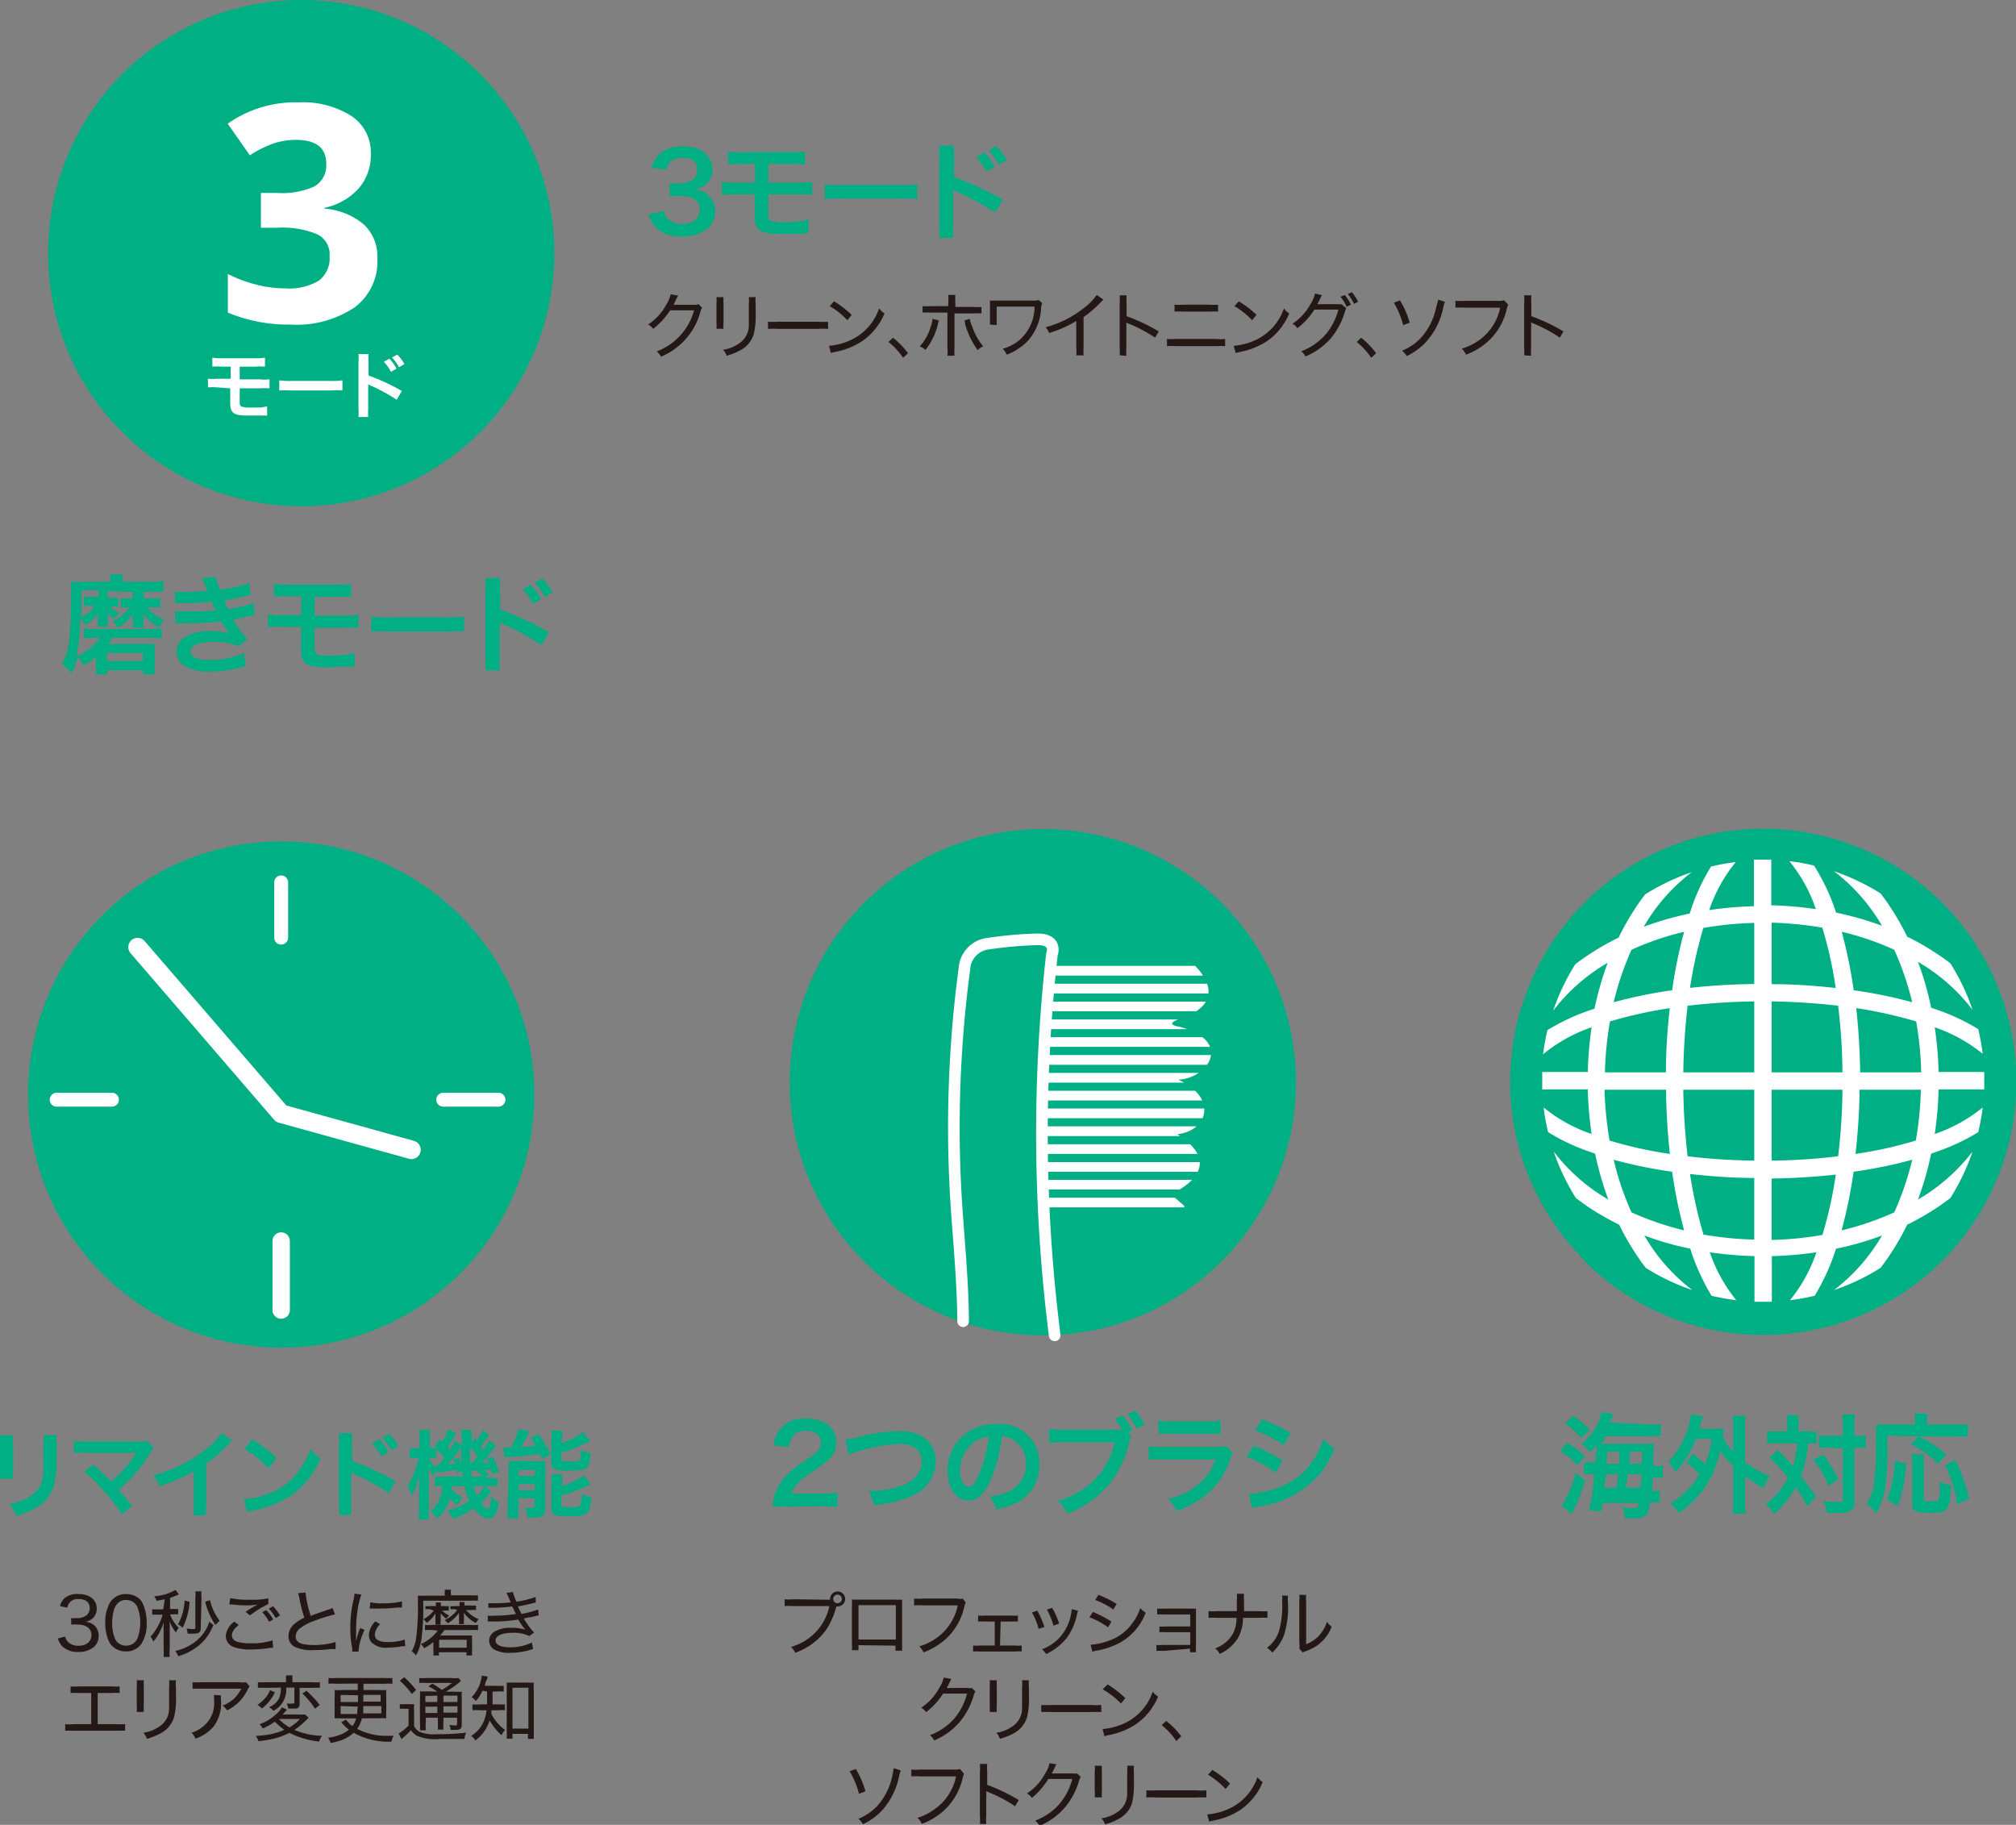<svg xmlns="http://www.w3.org/2000/svg" xmlns:xlink="http://www.w3.org/1999/xlink" viewBox="0 0 168.21 152.25"><rect x="0" y="0" width="168.21" height="152.25" fill="#808080" stroke="none"/><defs><style>.cls-1,.cls-10,.cls-6,.cls-7,.cls-8,.cls-9{fill:none;}.cls-2{fill:#fff;}.cls-3{fill:#231815;}.cls-4{fill:#00af84;}.cls-5{clip-path:url(#clip-path);}.cls-10,.cls-6,.cls-7,.cls-8,.cls-9{stroke:#fff;stroke-linecap:round;}.cls-6,.cls-7{stroke-miterlimit:10;}.cls-6{stroke-width:0.81px;}.cls-7{stroke-width:0.97px;}.cls-10,.cls-8,.cls-9{stroke-linejoin:round;}.cls-8{stroke-width:1.16px;}.cls-9{stroke-width:1.45px;}.cls-10{stroke-width:1.55px;}</style><clipPath id="clip-path"><path class="cls-1" d="M87.18,100.86h11.4c.2,0,.31-.18.18-.3l-1.08-.93s5.08-2.1.55-5c2.5-.26,3.44-3,.09-4.55,2.52-.12,4.58-3.25.1-4.41-1.07-.18-.55-.47,0-.66,4.73-1.57,1.07-4.64,1.07-4.64l-11.89,0Z"/></clipPath></defs><g id="レイヤー_2" data-name="レイヤー 2"><g id="レイアウト"><circle class="cls-2" cx="146.67" cy="89.9" r="20.09"/><path class="cls-3" d="M5.44,136.54a.85.85,0,0,0,.34.54,1.27,1.27,0,0,0,.76.23c.67,0,1.09-.35,1.09-.89s-.41-.88-1.18-.88a4.38,4.38,0,0,0-.51,0V135a3.38,3.38,0,0,0,.47,0,1.19,1.19,0,0,0,.85-.27.8.8,0,0,0,.23-.57c0-.47-.35-.75-.93-.75a.91.91,0,0,0-.77.31,1.06,1.06,0,0,0-.18.41l-.6-.13a1.43,1.43,0,0,1,.35-.64A1.65,1.65,0,0,1,6.59,133c.9,0,1.48.48,1.48,1.21a1.06,1.06,0,0,1-.42.88,1.23,1.23,0,0,1-.56.22,1.23,1.23,0,0,1,.85.37,1.18,1.18,0,0,1,.29.83,1.24,1.24,0,0,1-.35.86,1.87,1.87,0,0,1-1.33.45,1.8,1.8,0,0,1-1.4-.51,1.63,1.63,0,0,1-.32-.61Z"/><path class="cls-3" d="M9.38,137.35a1.45,1.45,0,0,1-.36-.57,3.83,3.83,0,0,1-.24-1.37,3.38,3.38,0,0,1,.36-1.64,1.51,1.51,0,0,1,1.39-.77,1.61,1.61,0,0,1,1.15.44A1.52,1.52,0,0,1,12,134a3.9,3.9,0,0,1,.24,1.39,3.12,3.12,0,0,1-.43,1.74,1.52,1.52,0,0,1-1.33.65A1.56,1.56,0,0,1,9.38,137.35Zm.41-3.55a1.34,1.34,0,0,0-.26.44,3.94,3.94,0,0,0-.17,1.17,3.2,3.2,0,0,0,.27,1.39,1,1,0,0,0,.9.5,1,1,0,0,0,.71-.28,1.08,1.08,0,0,0,.28-.47,3.62,3.62,0,0,0,.18-1.16,3.35,3.35,0,0,0-.26-1.36,1,1,0,0,0-.92-.54A.92.92,0,0,0,9.79,133.8Z"/><path class="cls-3" d="M13.75,133.43l-.69.13a1.13,1.13,0,0,0-.19-.38,4,4,0,0,0,1.77-.53l.28.37-.15.07a6.22,6.22,0,0,1-.58.23v.92h.29a1.94,1.94,0,0,0,.38,0v.45a2.38,2.38,0,0,0-.39,0h-.28a2.89,2.89,0,0,0,.72,1.12,1.9,1.9,0,0,0-.23.39,2.91,2.91,0,0,1-.52-.94c0,.32,0,.6,0,.79v1.49a4.19,4.19,0,0,0,0,.7h-.51a4.17,4.17,0,0,0,0-.69v-1.32c0-.18,0-.51,0-.88a4.56,4.56,0,0,1-.86,1.62,1.52,1.52,0,0,0-.23-.42,4.38,4.38,0,0,0,.68-1,4.17,4.17,0,0,0,.33-.83h-.4a3.28,3.28,0,0,0-.47,0v-.45a3,3,0,0,0,.48,0h.44Zm4.07,2.16a2.44,2.44,0,0,0-.13.25,4,4,0,0,1-1.13,1.47,5.1,5.1,0,0,1-1,.62,4.91,4.91,0,0,1-.69.25,1.57,1.57,0,0,0-.25-.44,4.05,4.05,0,0,0,1.32-.53,3.48,3.48,0,0,0,1.33-1.42,2.57,2.57,0,0,0,.19-.49Zm-2-1.94a5.84,5.84,0,0,1-.58,2.16,1.39,1.39,0,0,0-.39-.28,4.5,4.5,0,0,0,.55-2Zm.93,2.19c0,.35-.15.46-.63.46l-.47,0a1.7,1.7,0,0,0-.08-.44,2.91,2.91,0,0,0,.57.06c.13,0,.16,0,.16-.16v-2.39a3.28,3.28,0,0,0,0-.6h.51a3.64,3.64,0,0,0,0,.6Zm.77-2.33a4.59,4.59,0,0,0,.81,1.72,3.64,3.64,0,0,0-.36.34,5.89,5.89,0,0,1-.85-1.94Z"/><path class="cls-3" d="M22.79,137.48l-.21,0a10.44,10.44,0,0,1-1.62.14,4.29,4.29,0,0,1-1.42-.19,1,1,0,0,1-.7-.93,1.61,1.61,0,0,1,.71-1.2l.37.27c-.39.32-.57.6-.57.87s.17.45.49.55a4.13,4.13,0,0,0,1.09.11,5.47,5.47,0,0,0,1.81-.24Zm-3.58-4.15a6.83,6.83,0,0,0,1.61.14,6.6,6.6,0,0,0,1.57-.12l0,.48a8.93,8.93,0,0,0-1.53.94l-.37-.29c.39-.26.5-.33.74-.47l.16-.08.11-.06a5.72,5.72,0,0,1-.9.07,10.26,10.26,0,0,1-1.26-.08l-.2,0Zm3,1a3.68,3.68,0,0,1,.58.78l-.34.2a3.31,3.31,0,0,0-.57-.8Zm.57-.32a3.7,3.7,0,0,1,.58.77L23,135a3.9,3.9,0,0,0-.57-.78Z"/><path class="cls-3" d="M25.49,132.87a9.24,9.24,0,0,0,.44,1.95c.36-.15.36-.15,1.42-.51a1.66,1.66,0,0,0,.39-.16l.21.54a14.63,14.63,0,0,0-1.86.59,3.91,3.91,0,0,0-1.11.62.87.87,0,0,0-.31.64c0,.31.19.51.57.62a5,5,0,0,0,1,.09A6.33,6.33,0,0,0,28,137l0,.59a2.81,2.81,0,0,0-.45,0,10.57,10.57,0,0,1-1.37.08,3.26,3.26,0,0,1-1.61-.28,1,1,0,0,1-.5-.93,1.36,1.36,0,0,1,.53-1,3.49,3.49,0,0,1,.79-.49,13,13,0,0,1-.42-1.67,2.51,2.51,0,0,0-.1-.38Z"/><path class="cls-3" d="M29.72,136.92a5.22,5.22,0,0,1,.34-1.09l.36.16a4.9,4.9,0,0,0-.5,1.69.57.57,0,0,0,0,.12l-.53,0c0-.09,0-.13,0-.25a8.58,8.58,0,0,1-.16-1.71,9.86,9.86,0,0,1,.27-2.37,3.23,3.23,0,0,0,.08-.51l.57.08a6.58,6.58,0,0,0-.3,1.19,11.12,11.12,0,0,0-.14,1.84c0,.12,0,.4,0,.56s0,.16,0,.26Zm2-1.41a1.37,1.37,0,0,0-.45.88c0,.41.38.61,1.1.61a4.21,4.21,0,0,0,1.4-.21l.05.55-.21,0a6.84,6.84,0,0,1-1.24.12,1.65,1.65,0,0,1-1.41-.48,1,1,0,0,1-.18-.57,1.74,1.74,0,0,1,.54-1.14Zm-.82-1.83a4.4,4.4,0,0,0,1,.09,6.7,6.7,0,0,0,1.64-.16l0,.51-.41,0a10.1,10.1,0,0,1-1.28.08,7.14,7.14,0,0,1-.8,0l-.11,0h-.1Z"/><path class="cls-3" d="M37.1,133a1.31,1.31,0,0,0,0-.37h.53a1.33,1.33,0,0,0,0,.39v.08H39.2a6.39,6.39,0,0,0,.68,0v.45a5,5,0,0,0-.62,0H35.31a20.37,20.37,0,0,1-.15,3.24,3.86,3.86,0,0,1-.45,1.33,1.7,1.7,0,0,0-.36-.35,3,3,0,0,0,.38-1.18,19.18,19.18,0,0,0,.14-2.71c0-.38,0-.57,0-.75a6.12,6.12,0,0,0,.65,0h1.6Zm-1,3a4,4,0,0,0-.64,0v-.43a3.3,3.3,0,0,0,.64,0h3.12a4,4,0,0,0,.67,0v.43a4.37,4.37,0,0,0-.67,0H37.08a3.07,3.07,0,0,1-.36.45h2.13a4.19,4.19,0,0,0,.54,0,2.82,2.82,0,0,0,0,.44v.75a3.53,3.53,0,0,0,0,.48h-.47v-.27h-2.3v.27h-.46a3.74,3.74,0,0,0,0-.52V137a5.33,5.33,0,0,1-.77.52,1.56,1.56,0,0,0-.27-.35,3.81,3.81,0,0,0,1-.67,2.54,2.54,0,0,0,.4-.46Zm-.23-1.74a2.18,2.18,0,0,0-.38,0V134a2,2,0,0,0,.39,0h.48v0a2.36,2.36,0,0,0,0-.3h.43a1.32,1.32,0,0,0,0,.3v0h.32a1.31,1.31,0,0,0,.33,0v.38a1.16,1.16,0,0,0-.31,0h-.24a2.05,2.05,0,0,0,.6.41,1,1,0,0,0-.25.26,2.2,2.2,0,0,1-.47-.45,1.58,1.58,0,0,1,0,.19,1.15,1.15,0,0,1,0,.19v.22a1.31,1.31,0,0,0,0,.35h-.44a1.79,1.79,0,0,0,0-.34v-.23c0-.07,0-.25,0-.37a2.47,2.47,0,0,1-.73.79,1,1,0,0,0-.27-.3,2.69,2.69,0,0,0,.86-.72Zm.77,3.21h2.3v-.66h-2.3Zm1.3-3.21a2,2,0,0,0-.36,0V134a1.83,1.83,0,0,0,.37,0h.39v-.06a2.46,2.46,0,0,0,0-.28h.42a1.28,1.28,0,0,0,0,.29v0h.55a2.07,2.07,0,0,0,.41,0v.38a2.25,2.25,0,0,0-.41,0h-.43a2.82,2.82,0,0,0,1.06.76,1.86,1.86,0,0,0-.23.32,2.61,2.61,0,0,1-1-.85c0,.16,0,.25,0,.31v.28a1.9,1.9,0,0,0,0,.35H38.3a2.16,2.16,0,0,0,0-.35v-.27a2.36,2.36,0,0,1,0-.32,3.21,3.21,0,0,1-.94.88,1,1,0,0,0-.26-.27,2.91,2.91,0,0,0,1.05-.84Z"/><path class="cls-3" d="M40.75,133.76h.49a12,12,0,0,0,1.37-.07c-.13-.32-.3-.71-.35-.79l.54-.08a4.32,4.32,0,0,0,.29.81,8.25,8.25,0,0,0,1.61-.39l0,.46c-.45.12-1.19.28-1.49.33.1.22.22.46.31.62a7.67,7.67,0,0,0,1.38-.37l.05.49-.78.18c-.09,0-.2,0-.46.1a7.06,7.06,0,0,0,.85,1.16l-.4.29a2.93,2.93,0,0,0-1.43-.27c-.85,0-1.38.25-1.38.63s.44.58,1.23.58a4.17,4.17,0,0,0,1.8-.4l.1.54-.37.11a5.61,5.61,0,0,1-1.54.21,2.53,2.53,0,0,1-1.3-.26.88.88,0,0,1-.46-.77.91.91,0,0,1,.5-.77,2.64,2.64,0,0,1,1.36-.29,3.78,3.78,0,0,1,1.16.16,5.61,5.61,0,0,1-.59-.85,12.82,12.82,0,0,1-2.1.17,2.77,2.77,0,0,0-.44,0v-.49a3.19,3.19,0,0,0,.52,0,12.29,12.29,0,0,0,1.83-.14c-.13-.25-.13-.25-.31-.63a14.22,14.22,0,0,1-1.61.11h-.39Z"/><path class="cls-3" d="M8.15,143.85H9.71a4.57,4.57,0,0,0,.73,0v.55a6.49,6.49,0,0,0-.71,0H6.15a6.49,6.49,0,0,0-.71,0v-.55a4.35,4.35,0,0,0,.72,0H7.61v-2.6h-1a6.7,6.7,0,0,0-.72,0v-.55a4.51,4.51,0,0,0,.72,0H9.26a4.35,4.35,0,0,0,.72,0v.55a6.57,6.57,0,0,0-.72,0H8.15Z"/><path class="cls-3" d="M12,140.19a4.29,4.29,0,0,0,0,.56v1.47a4.82,4.82,0,0,0,0,.61h-.59a4.93,4.93,0,0,0,0-.61v-1.46a4,4,0,0,0,0-.57Zm2.68,0a2.77,2.77,0,0,0,0,.58v.68a6.58,6.58,0,0,1-.16,1.83,2.26,2.26,0,0,1-1.15,1.35,4.79,4.79,0,0,1-1.11.44,1.33,1.33,0,0,0-.3-.5,3.08,3.08,0,0,0,1.28-.49,1.78,1.78,0,0,0,.87-1.59c0-.26,0-.39,0-1.07v-.64a3.37,3.37,0,0,0,0-.59Z"/><path class="cls-3" d="M18.44,141.45a2.25,2.25,0,0,0,0,.44,3.21,3.21,0,0,1-.59,2.12,3.42,3.42,0,0,1-1.54,1.05,1.41,1.41,0,0,0-.33-.49A2.87,2.87,0,0,0,17,144a2.49,2.49,0,0,0,.85-2.26,1.62,1.62,0,0,0,0-.33Zm2.39-.75a1.21,1.21,0,0,0-.16.25,3.63,3.63,0,0,1-1.73,1.75,1.53,1.53,0,0,0-.37-.4,2.81,2.81,0,0,0,.93-.56,3.28,3.28,0,0,0,.64-.85H16.81c-.36,0-.52,0-.74,0v-.54a4.77,4.77,0,0,0,.75,0H20a1.42,1.42,0,0,0,.53,0Z"/><path class="cls-3" d="M25.75,143.31l-.18.18a6.9,6.9,0,0,1-1,.84,6.13,6.13,0,0,0,2.3.49,2.22,2.22,0,0,0-.25.48,7.2,7.2,0,0,1-2.47-.72,6.88,6.88,0,0,1-1.26.47,11.13,11.13,0,0,1-1.32.22,1.26,1.26,0,0,0-.24-.44,8.78,8.78,0,0,0,1.25-.14,6,6,0,0,0,1.15-.37,4.86,4.86,0,0,1-.8-.68,4.7,4.7,0,0,1-1,.57,2.42,2.42,0,0,0-.27-.36,3.79,3.79,0,0,0,1.33-.79,2.14,2.14,0,0,0,.53-.61l.43.19-.1.1a3.25,3.25,0,0,1-.26.3h1.31a3.45,3.45,0,0,0,.55,0Zm-2.81-2.11a3.84,3.84,0,0,1-.51.79,3.45,3.45,0,0,1-.58.55,1.48,1.48,0,0,0-.37-.3,2.81,2.81,0,0,0,.56-.47,2.12,2.12,0,0,0,.49-.76Zm-.77-.38a5.32,5.32,0,0,0-.65,0v-.47a3.62,3.62,0,0,0,.67,0h1.67v-.16a2.37,2.37,0,0,0,0-.41h.54a2.27,2.27,0,0,0,0,.41v.16H26a4,4,0,0,0,.69,0v.47a6.59,6.59,0,0,0-.67,0H25v1.32c0,.31-.11.41-.46.41l-.49,0a1.21,1.21,0,0,0-.13-.42,3.08,3.08,0,0,0,.48,0c.13,0,.16,0,.16-.13v-1.2h-.68a2,2,0,0,1-1.06,1.94,1.2,1.2,0,0,0-.38-.3,1.67,1.67,0,0,0,.83-.71,2.26,2.26,0,0,0,.17-.93Zm1.1,2.6a4,4,0,0,0,.88.7,3.71,3.71,0,0,0,.87-.7Zm2.3-2.36a9.65,9.65,0,0,1,1.11,1.19l-.4.31a6.27,6.27,0,0,0-1.05-1.26Z"/><path class="cls-3" d="M28.08,140.48a4.73,4.73,0,0,0-.67,0V140a5.73,5.73,0,0,0,.67,0h4a6.32,6.32,0,0,0,.66,0v.48a4.78,4.78,0,0,0-.66,0H30.33V141h1.2a6.08,6.08,0,0,0,.7,0,6.33,6.33,0,0,0,0,.65v1.07a6.13,6.13,0,0,0,0,.64,5.77,5.77,0,0,0-.68,0H30.19a2.23,2.23,0,0,1-.39.88,5.2,5.2,0,0,0,2.59.58h.45a1.9,1.9,0,0,0-.18.49,5.92,5.92,0,0,1-3.15-.74,3.27,3.27,0,0,1-.85.55,4.92,4.92,0,0,1-1.08.3,1.35,1.35,0,0,0-.21-.44,3.81,3.81,0,0,0,1-.24,2.18,2.18,0,0,0,.74-.43,4.36,4.36,0,0,1-.51-.47,1.85,1.85,0,0,0-.14-.14l.41-.23a2.29,2.29,0,0,0,.54.54,1.64,1.64,0,0,0,.3-.64h-1.1a6.09,6.09,0,0,0-.69,0c0-.21,0-.41,0-.64v-1.07a6.12,6.12,0,0,0,0-.66,4.06,4.06,0,0,0,.7,0h1.23v-.54Zm.34.93V142h1.45v-.56Zm0,.93V143h1.39c0-.25,0-.35.05-.61Zm1.89,0c0,.28,0,.41,0,.61h1.51v-.61Zm0-.93c0,.27,0,.35,0,.56h1.45v-.56Z"/><path class="cls-3" d="M33.36,142.18a2.63,2.63,0,0,0,.43,0h.31a3,3,0,0,0,.45,0,5.74,5.74,0,0,0,0,.64V144a1,1,0,0,0,.49.5,3,3,0,0,0,1.36.19,20.49,20.49,0,0,0,2.49-.13,2.23,2.23,0,0,0-.15.52c-.63,0-1.41,0-2,0a3.81,3.81,0,0,1-1.94-.26,1.38,1.38,0,0,1-.51-.47,5.25,5.25,0,0,1-.41.41l-.22.2-.16.14-.24-.47a3.56,3.56,0,0,0,.83-.67v-1.39h-.34a2.13,2.13,0,0,0-.39,0Zm.36-2.25a7.48,7.48,0,0,1,1,1.07l-.36.33a6.21,6.21,0,0,0-1-1.1Zm2.77,1.21a5.62,5.62,0,0,0-.74-.45l.33-.22a8.77,8.77,0,0,1,.79.52,5.45,5.45,0,0,0,.84-.58H35.59a4.93,4.93,0,0,0-.61,0V140a3.79,3.79,0,0,0,.66,0h2a2.79,2.79,0,0,0,.62,0l.2.26a.79.79,0,0,0-.15.12,7.4,7.4,0,0,1-1.12.76h.7a3.42,3.42,0,0,0,.64,0,6.79,6.79,0,0,0,0,.73v1.94c0,.44-.1.52-.63.52H37.6a1.3,1.3,0,0,0-.1-.42,2.92,2.92,0,0,0,.5.05c.11,0,.14,0,.14-.17v-.48H37v.33a5.28,5.28,0,0,0,0,.66h-.47a4.88,4.88,0,0,0,0-.66v-.33h-1v.41a3.26,3.26,0,0,0,0,.64h-.49a5,5,0,0,0,0-.64V141.8a6,6,0,0,0,0-.69,3.91,3.91,0,0,0,.65,0Zm-1,.36V142h1v-.53Zm0,1.42h1v-.53h-1ZM37,142h1.17v-.53H37Zm1.17.36H37v.53h1.17Z"/><path class="cls-3" d="M40.26,141.06a3.67,3.67,0,0,1-.55.86,1.59,1.59,0,0,0-.36-.32,3,3,0,0,0,.79-1.46,1.88,1.88,0,0,0,.06-.34l.48.08c0,.09,0,.15-.1.33s-.08.27-.14.44h1a4.17,4.17,0,0,0,.59,0v.48a3.73,3.73,0,0,0-.59,0h-.34c0,.66,0,.77,0,1.07h.47a4.07,4.07,0,0,0,.56,0v.49a3,3,0,0,0-.57,0H41c0,.1,0,.2,0,.3a3.7,3.7,0,0,0,1.14,1.34,1.59,1.59,0,0,0-.29.44,4.87,4.87,0,0,1-1-1.23,3.24,3.24,0,0,1-1.19,1.67,1.06,1.06,0,0,0-.35-.38,2.6,2.6,0,0,0,1.06-1.23,3.53,3.53,0,0,0,.23-.91h-.54a3.6,3.6,0,0,0-.64,0v-.49a3.85,3.85,0,0,0,.66,0h.56c0-.38,0-.38,0-1.07Zm2.5,4h-.48a6.23,6.23,0,0,0,0-.68V141c0-.23,0-.41,0-.62a3.7,3.7,0,0,0,.53,0H44a4.06,4.06,0,0,0,.54,0,3.65,3.65,0,0,0,0,.62v3.35c0,.28,0,.55,0,.73h-.49v-.42H42.76Zm0-.84h1.33v-3.41H42.76Z"/><path class="cls-3" d="M69.1,133.47h.16a.2.2,0,0,1,0-.07.63.63,0,0,1,.63-.62.63.63,0,0,1,.63.62.63.63,0,0,1-.63.63.23.23,0,0,1-.11,0,6.25,6.25,0,0,1-.83,1.92,5.23,5.23,0,0,1-1.48,1.4,5.84,5.84,0,0,1-1.12.55,1.3,1.3,0,0,0-.35-.49,4.72,4.72,0,0,0,1.34-.63A4.43,4.43,0,0,0,69.2,134h-3a4.89,4.89,0,0,0-.73,0v-.57a3.79,3.79,0,0,0,.74,0Zm.42-.07a.36.36,0,0,0,.36.36.35.35,0,0,0,.36-.36.36.36,0,0,0-.36-.36A.36.36,0,0,0,69.52,133.4Z"/><path class="cls-3" d="M71.63,137.26v.42h-.55a4.37,4.37,0,0,0,0-.59V134a3.57,3.57,0,0,0,0-.54l.6,0h3a4.37,4.37,0,0,0,.59,0c0,.16,0,.28,0,.55v3.12c0,.27,0,.45,0,.59h-.55v-.42Zm3.12-3.34H71.63v2.87h3.12Z"/><path class="cls-3" d="M80.58,133.7a1.83,1.83,0,0,0-.13.39,5.14,5.14,0,0,1-1.5,2.62,5.75,5.75,0,0,1-1.89,1.15,1.49,1.49,0,0,0-.36-.5,4.72,4.72,0,0,0,1.34-.63,4.37,4.37,0,0,0,1.87-2.79H77a4.65,4.65,0,0,0-.73,0v-.57a3.79,3.79,0,0,0,.74,0h2.85a1,1,0,0,0,.46,0Z"/><path class="cls-3" d="M83.44,137.29h1.23a4.1,4.1,0,0,0,.58,0v.5a3,3,0,0,0-.58,0h-2.9a4.55,4.55,0,0,0-.58,0v-.5a3,3,0,0,0,.57,0H83v-2h-.82a4.34,4.34,0,0,0-.57,0v-.5a3,3,0,0,0,.57,0h2.18a3,3,0,0,0,.57,0v.5a3.85,3.85,0,0,0-.57,0h-.87Z"/><path class="cls-3" d="M86.55,134.38a7.21,7.21,0,0,1,.59,1.36l-.48.16a5.25,5.25,0,0,0-.56-1.37Zm3.4,0a2.13,2.13,0,0,0-.08.27,5,5,0,0,1-.86,2A4.71,4.71,0,0,1,87.28,138a1.58,1.58,0,0,0-.34-.4,3.71,3.71,0,0,0,2.27-2.34,3.58,3.58,0,0,0,.21-1Zm-2.16-.23a6.14,6.14,0,0,1,.58,1.31l-.47.17a6,6,0,0,0-.55-1.34Z"/><path class="cls-3" d="M91.19,134.49a9.36,9.36,0,0,1,1.54.8l-.27.48a6.83,6.83,0,0,0-1.56-.84ZM91,137.22a5.3,5.3,0,0,0,1.65-.38,3.88,3.88,0,0,0,1.77-1.33,4.24,4.24,0,0,0,.72-1.34,2,2,0,0,0,.45.38,4.76,4.76,0,0,1-2.33,2.6,7.08,7.08,0,0,1-1.55.53l-.33.06-.24.06Zm.65-4.16a8.63,8.63,0,0,1,1.52.76l-.28.46a6.65,6.65,0,0,0-1.51-.79Z"/><path class="cls-3" d="M97.06,137.74a3.67,3.67,0,0,0-.57,0v-.5a2.91,2.91,0,0,0,.57,0h2.25v-1.06h-2a3.94,3.94,0,0,0-.57,0v-.48a3.1,3.1,0,0,0,.57,0h2v-1H97.12a3.76,3.76,0,0,0-.57,0v-.49a4.45,4.45,0,0,0,.57,0H99.3a3.26,3.26,0,0,0,.49,0c0,.2,0,.28,0,.51v2.59a3.14,3.14,0,0,0,0,.54h-.5v-.3Z"/><path class="cls-3" d="M105,134.42a3.89,3.89,0,0,0,.75,0v.56a5.41,5.41,0,0,0-.75,0h-1.29a3.38,3.38,0,0,1-.44,1.72,3.47,3.47,0,0,1-1.5,1.29,1.25,1.25,0,0,0-.38-.46,2.83,2.83,0,0,0,1.48-1.22,2.89,2.89,0,0,0,.3-1.33h-1.58a5.48,5.48,0,0,0-.75,0v-.56a5.21,5.21,0,0,0,.75,0h1.61v-.92a2.59,2.59,0,0,0,0-.53h.6a2.15,2.15,0,0,0,0,.52v.42c0,.43,0,.43,0,.51Z"/><path class="cls-3" d="M107.46,133.14a5.15,5.15,0,0,0,0,.53,7.61,7.61,0,0,1-.31,2.7,3.78,3.78,0,0,1-1,1.51,1.53,1.53,0,0,0-.44-.4,2.8,2.8,0,0,0,1-1.37,7.93,7.93,0,0,0,.27-2.53,2.65,2.65,0,0,0,0-.47Zm1.52-.07a3.9,3.9,0,0,0,0,.62l0,3.49a2.73,2.73,0,0,0,1.06-.7,3,3,0,0,0,.68-1.17,1.89,1.89,0,0,0,.39.41,3.44,3.44,0,0,1-1.23,1.58,4.49,4.49,0,0,1-.85.43l-.19.07-.15.06-.28-.31a1.28,1.28,0,0,0,0-.47l0-3.4v-.13a2.14,2.14,0,0,0,0-.49Z"/><path class="cls-3" d="M79.39,140.08a.62.62,0,0,0-.13.23c-.15.31-.2.4-.27.52l.15,0h.07l1.53,0a.85.85,0,0,0,.35,0l.29.29a1,1,0,0,0-.13.31,6.22,6.22,0,0,1-1.2,2.27,5.85,5.85,0,0,1-2.1,1.51,1.39,1.39,0,0,0-.36-.44,5,5,0,0,0,2.1-1.47,5.23,5.23,0,0,0,1-2l-2,0a6,6,0,0,1-1.42,1.55,1.14,1.14,0,0,0-.41-.37,4.56,4.56,0,0,0,1.52-1.67,2.54,2.54,0,0,0,.36-.85Z"/><path class="cls-3" d="M83.17,140.19a4.29,4.29,0,0,0,0,.56v1.47a4.82,4.82,0,0,0,0,.61h-.59a4.93,4.93,0,0,0,0-.61v-1.46a4,4,0,0,0,0-.57Zm2.68,0a2.77,2.77,0,0,0,0,.58v.68a6.58,6.58,0,0,1-.16,1.83,2.3,2.3,0,0,1-1.15,1.36,5.36,5.36,0,0,1-1.11.43,1.41,1.41,0,0,0-.3-.5,3.08,3.08,0,0,0,1.28-.49,1.81,1.81,0,0,0,.87-1.59c0-.26,0-.39,0-1.07v-.64a3.37,3.37,0,0,0,0-.59Z"/><path class="cls-3" d="M86.88,142.25a8,8,0,0,0,.83,0h3.37a5.15,5.15,0,0,0,.81,0v.59a8,8,0,0,0-.81,0H87.72a7.5,7.5,0,0,0-.84,0Z"/><path class="cls-3" d="M92,144.26a5.59,5.59,0,0,0,1.75-.45,4.48,4.48,0,0,0,2.43-2.67,1.58,1.58,0,0,0,.45.41,5.26,5.26,0,0,1-1.86,2.31,6.17,6.17,0,0,1-2.24.9,2,2,0,0,0-.38.1Zm.42-3.72a8.07,8.07,0,0,1,1.47,1.14l-.36.45A6.62,6.62,0,0,0,92,140.94Z"/><path class="cls-3" d="M97.31,143.58a6.67,6.67,0,0,1,1.25,1.29l-.41.39a5.82,5.82,0,0,0-1.22-1.33Z"/><path class="cls-3" d="M71.41,147.59a7.72,7.72,0,0,1,.8,1.86l-.54.21a6.94,6.94,0,0,0-.78-1.88Zm3.75.12a3,3,0,0,0-.16.58A6.14,6.14,0,0,1,73.64,151a5.2,5.2,0,0,1-1.64,1.2,1.42,1.42,0,0,0-.38-.45,4.52,4.52,0,0,0,1.6-1.1,5.45,5.45,0,0,0,1.26-2.62,3.78,3.78,0,0,0,.08-.51Z"/><path class="cls-3" d="M80.44,148a1.8,1.8,0,0,0-.13.4,5.29,5.29,0,0,1-1.5,2.61,5.66,5.66,0,0,1-1.9,1.16,1.28,1.28,0,0,0-.36-.5A4.77,4.77,0,0,0,77.9,151a4.41,4.41,0,0,0,1.87-2.79h-3a4.73,4.73,0,0,0-.73,0v-.57a4.94,4.94,0,0,0,.75,0h2.85a1.28,1.28,0,0,0,.46-.05Z"/><path class="cls-3" d="M81.76,152.18a4.23,4.23,0,0,0,0-.7v-3.65a3.24,3.24,0,0,0,0-.66h.61a4,4,0,0,0,0,.68v1.06A15.8,15.8,0,0,1,85,150.18l-.3.52a12.4,12.4,0,0,0-2.21-1.17,2,2,0,0,1-.2-.11,3.19,3.19,0,0,1,0,.49v1.57a4.52,4.52,0,0,0,0,.7Z"/><path class="cls-3" d="M88.15,147.2a1.16,1.16,0,0,0-.13.24c-.14.3-.19.4-.26.52l.15,0H88l1.53,0a.88.88,0,0,0,.35,0l.29.29a1,1,0,0,0-.13.31,6.23,6.23,0,0,1-1.21,2.27,5.85,5.85,0,0,1-2.1,1.51,1.17,1.17,0,0,0-.36-.44,5,5,0,0,0,2.1-1.48,5.27,5.27,0,0,0,1-2l-2,0A6.16,6.16,0,0,1,86.1,150a1.23,1.23,0,0,0-.41-.37,4.56,4.56,0,0,0,1.52-1.67,2.63,2.63,0,0,0,.36-.85Z"/><path class="cls-3" d="M91.94,147.32a4,4,0,0,0,0,.56v1.47a4.4,4.4,0,0,0,0,.61h-.6a3.52,3.52,0,0,0,0-.61v-1.46a2.88,2.88,0,0,0,0-.57Zm2.67,0a4,4,0,0,0,0,.59v.68a7.2,7.2,0,0,1-.15,1.83,2.29,2.29,0,0,1-1.15,1.35,5,5,0,0,1-1.11.44,1.33,1.33,0,0,0-.3-.5,3.08,3.08,0,0,0,1.28-.49,1.81,1.81,0,0,0,.87-1.59c0-.26,0-.39,0-1.07v-.64a4.07,4.07,0,0,0,0-.6Z"/><path class="cls-3" d="M95.65,149.37a5.38,5.38,0,0,0,.83,0h3.37a3.87,3.87,0,0,0,.81,0v.6a5.9,5.9,0,0,0-.82,0H96.48a5.53,5.53,0,0,0-.83,0Z"/><path class="cls-3" d="M100.73,151.38a5.2,5.2,0,0,0,1.76-.45,4.46,4.46,0,0,0,2.43-2.66,1.55,1.55,0,0,0,.44.41,5.24,5.24,0,0,1-1.85,2.31,6.15,6.15,0,0,1-2.25.9l-.37.09Zm.42-3.71a7.83,7.83,0,0,1,1.48,1.14l-.37.45a6.81,6.81,0,0,0-1.46-1.19Z"/><path class="cls-4" d="M1.1,119.75a3.21,3.21,0,0,0,0,.72v2.2a3.16,3.16,0,0,0,0,.71H0a6.89,6.89,0,0,0,0-.72v-2.2a5.86,5.86,0,0,0,0-.72Zm3.63,0a3.28,3.28,0,0,0,0,.75v1.08A9.69,9.69,0,0,1,4.48,124a3.05,3.05,0,0,1-1.58,1.86,6.78,6.78,0,0,1-1.56.62,2.59,2.59,0,0,0-.56-1,4.26,4.26,0,0,0,1.73-.64,2.26,2.26,0,0,0,1.1-2,11.91,11.91,0,0,0,0-1.34v-1a3.64,3.64,0,0,0,0-.76Z"/><path class="cls-4" d="M7.78,122.21c.42.35.66.57,1,.89l.49.49a9.31,9.31,0,0,0,1.05-1,11.38,11.38,0,0,0,1-1.31l0-.07,0,0-.37,0H7.17a6,6,0,0,0-1,0v-1a5.52,5.52,0,0,0,1,.06h4.44a1.94,1.94,0,0,0,.66-.07l.56.64a2.4,2.4,0,0,0-.35.47,12.63,12.63,0,0,1-2.58,3A16.81,16.81,0,0,1,11,125.66l-.83.68a13.31,13.31,0,0,0-1.55-2A12,12,0,0,0,7,122.78Z"/><path class="cls-4" d="M19.38,120.19l-.29.28a13.38,13.38,0,0,1-1.89,1.65v3.42a6.26,6.26,0,0,0,0,.88H16.12a4.41,4.41,0,0,0,.05-.86v-2.81A13.26,13.26,0,0,1,13.31,124a3,3,0,0,0-.53-.91A11.69,11.69,0,0,0,17,121.05a6.22,6.22,0,0,0,1.49-1.49Z"/><path class="cls-4" d="M20.34,125.09a7.63,7.63,0,0,0,2.37-.59,5.38,5.38,0,0,0,2.37-2,6.69,6.69,0,0,0,.82-1.6,3.48,3.48,0,0,0,.84.78,7.1,7.1,0,0,1-2.53,3.14,8.88,8.88,0,0,1-3.05,1.2,3.12,3.12,0,0,0-.53.13Zm.68-5a10.81,10.81,0,0,1,2.06,1.55l-.69.87a8.41,8.41,0,0,0-2-1.63Z"/><path class="cls-4" d="M28.28,126.41a5.46,5.46,0,0,0,0-.9v-5.12a5.36,5.36,0,0,0,0-.82h1.1a4.28,4.28,0,0,0,0,.84v1.49A22.86,22.86,0,0,1,33,123.58l-.56,1A18.46,18.46,0,0,0,29.58,123l-.27-.14a5.07,5.07,0,0,1,0,.55v2.11a7.21,7.21,0,0,0,0,.89Zm3.37-6.33a4.5,4.5,0,0,1,.76,1.08l-.6.34a5.59,5.59,0,0,0-.76-1.1Zm1,.92a5.58,5.58,0,0,0-.75-1.06l.57-.31a4.26,4.26,0,0,1,.77,1Z"/><path class="cls-4" d="M40.79,119.71a8.16,8.16,0,0,1-.68,1l.21.25c.17-.23.24-.35.5-.77l.58.42-.56.72a5.49,5.49,0,0,1-.64.72l.58,0a1.82,1.82,0,0,0-.15-.32l.51-.18a6.49,6.49,0,0,1,.47,1.26l-.56.18c0-.18-.06-.23-.09-.38l-.58.07a2.44,2.44,0,0,1,.41.32l-.3.29h.18a4,4,0,0,0,.84,0V124a7.06,7.06,0,0,0-.84,0h-.28l.62.39a6.83,6.83,0,0,1-.87,1c.23.32.44.49.56.49s.22-.22.29-1a2.24,2.24,0,0,0,.61.44,2.66,2.66,0,0,1-.33,1.12.54.54,0,0,1-.52.26c-.4,0-.76-.26-1.22-.86a6.4,6.4,0,0,1-1.75.89,2.4,2.4,0,0,0-.46-.71,5.4,5.4,0,0,0,1.84-.79,4.93,4.93,0,0,1-.4-1.23H37.69c0,.12,0,.16,0,.25a2.61,2.61,0,0,0,.89.67,1.84,1.84,0,0,0-.22.36l-.17.3a2.76,2.76,0,0,1-.66-.56,3.59,3.59,0,0,1-1,1.66,3.28,3.28,0,0,0-.64-.57,2.69,2.69,0,0,0,1-2.11,4.33,4.33,0,0,0-.6,0v-.81a5.21,5.21,0,0,0,.65,0h1.65c0-.23,0-.29-.06-.44l-.44.15c0-.13,0-.18,0-.27l-.56.09-1.14.16,0-.25a2.55,2.55,0,0,0-.23.56,4.19,4.19,0,0,1-.38-.73c0,.22,0,.69,0,1v2.31a7.4,7.4,0,0,0,0,1h-.87a8.06,8.06,0,0,0,.05-1v-1.41c0-.36,0-.65.06-1.32a7.5,7.5,0,0,1-.69,1.79A2.48,2.48,0,0,0,34,124a5.64,5.64,0,0,0,.6-1.27,9.17,9.17,0,0,0,.33-1.08h-.19c-.2,0-.4,0-.54,0v-.85a2.24,2.24,0,0,0,.54,0H35v-.67a6.06,6.06,0,0,0,0-.84h.87a5.38,5.38,0,0,0,0,.83v.68h.15l.41,0-.18-.16.46-.55.18.17a3.9,3.9,0,0,0,.51-1l.66.33a8,8,0,0,1-.7,1.12l.19.25a4,4,0,0,0,.42-.75l.57.38v-.37a5.4,5.4,0,0,0-.06-.92h.88a2,2,0,0,0,0,.54s0,.13,0,.26v.24l.25-.34.17.17a3.58,3.58,0,0,0,.49-.87Zm-4.4,1.93a3.93,3.93,0,0,0-.46,0h-.11a2.54,2.54,0,0,0,.49.78l0-.17h.26c.27-.31.36-.42.5-.61a6.07,6.07,0,0,0-.66-.74Zm1.91,0a4.41,4.41,0,0,1,.21.53c0-.67-.07-1-.07-1.4l-.17.25a10.21,10.21,0,0,1-.91,1.18l.58-.06c-.06-.13-.07-.18-.14-.34Zm.92-.85c0,.73,0,.73,0,1.3h.11a6.57,6.57,0,0,0,.51-.58A4.09,4.09,0,0,0,39.22,120.76Zm.8,1.9h-.15a1.46,1.46,0,0,1-.35,0l-.2,0c0,.18,0,.21.07.5h.89a1.43,1.43,0,0,0-.5-.34Zm-.5,1.32a3.35,3.35,0,0,0,.26.75,2.11,2.11,0,0,0,.61-.75Z"/><path class="cls-4" d="M42,120.79l.38,0h.22a5.44,5.44,0,0,0,.67-1.55l.92.17c-.06.1-.09.18-.15.3s-.38.74-.56,1c.51,0,.7-.05,1.2-.11-.15-.28-.2-.35-.37-.64l.64-.31a13.66,13.66,0,0,1,1,1.67l-.72.42-.19-.43c-.51.08-1.87.23-2.42.26l-.52,0Zm.45,1.84c0-.28,0-.49,0-.73l.58,0h1.76a6.62,6.62,0,0,0,.71,0c0,.22,0,.35,0,.75v3.18c0,.35-.06.53-.22.63a1.69,1.69,0,0,1-.84.15H44a3.17,3.17,0,0,0-.17-.81,2.89,2.89,0,0,0,.53,0c.17,0,.2,0,.22-.14V125H43.26v.8a7.24,7.24,0,0,0,0,.88h-.91a7.06,7.06,0,0,0,0-.87Zm.83.51h1.35v-.49H43.26Zm0,1.19h1.35v-.5H43.26Zm3.56-3.94a4.77,4.77,0,0,0,.89-.34,4.11,4.11,0,0,0,.93-.56l.59.74-.56.26a10.26,10.26,0,0,1-1.85.7v.51c0,.19.07.22.58.22s.83,0,.93-.1.12-.24.14-.83a2.94,2.94,0,0,0,.8.24c-.07.76-.14,1-.32,1.21s-.51.25-1.56.25a2.86,2.86,0,0,1-1.1-.11.48.48,0,0,1-.31-.53v-2a4.25,4.25,0,0,0,0-.69h.92a3.65,3.65,0,0,0,0,.65Zm0,3.59a5.3,5.3,0,0,0,1.85-.87l.6.71c-.23.12-1,.48-1.26.57a9.91,9.91,0,0,1-1.19.37v.75c0,.14.05.19.2.22a2.54,2.54,0,0,0,.57,0c.52,0,.73,0,.8-.16a2.34,2.34,0,0,0,.12-.92,3.43,3.43,0,0,0,.82.27c-.06.75-.14,1.05-.35,1.29s-.5.29-1.5.29c-.79,0-1,0-1.25-.16a.5.5,0,0,1-.25-.52v-2.1a4.07,4.07,0,0,0,0-.71h.92a3.43,3.43,0,0,0,0,.66Z"/><path class="cls-4" d="M65.62,125.71a9.7,9.7,0,0,0-1.16,0,4.83,4.83,0,0,1,.23-1.15,4.44,4.44,0,0,1,1.24-1.76,11.33,11.33,0,0,1,1.48-1.09c.83-.57,1.08-.87,1.08-1.33,0-.61-.47-1-1.24-1a1.26,1.26,0,0,0-1.14.53,1.65,1.65,0,0,0-.28.83l-1.29-.15a2.78,2.78,0,0,1,.62-1.44,2.62,2.62,0,0,1,2.06-.8c1.58,0,2.55.75,2.55,2a1.85,1.85,0,0,1-.64,1.44,12.27,12.27,0,0,1-1.51,1.11,6.46,6.46,0,0,0-1.07.9,2,2,0,0,0-.51.81h2.52a8.56,8.56,0,0,0,1.31-.08v1.19c-.42,0-.78-.05-1.36-.05Z"/><path class="cls-4" d="M70.55,120.09a6.09,6.09,0,0,0,1-.18,14.27,14.27,0,0,1,3.59-.51c1.78,0,2.94,1,2.94,2.53a3.2,3.2,0,0,1-2,2.88,8.55,8.55,0,0,1-3.17.75,3.76,3.76,0,0,0-.45-1.17,7.59,7.59,0,0,0,3-.53,2.5,2.5,0,0,0,1.36-1.33,2.06,2.06,0,0,0,.09-.64,1.32,1.32,0,0,0-.68-1.17,2.38,2.38,0,0,0-1.16-.24,12.91,12.91,0,0,0-3.55.64,3,3,0,0,0-.72.25Z"/><path class="cls-4" d="M82.65,123.5c-.51,1.16-1.09,1.7-1.83,1.7-1,0-1.76-1-1.76-2.5a3.86,3.86,0,0,1,1-2.62,4,4,0,0,1,3.09-1.26,3.25,3.25,0,0,1,3.57,3.34,3.47,3.47,0,0,1-2.19,3.36,5.92,5.92,0,0,1-1.41.38,3,3,0,0,0-.55-1.06,4.67,4.67,0,0,0,1.79-.49,2.53,2.53,0,0,0,1.25-2.25,2.23,2.23,0,0,0-1.11-2,2,2,0,0,0-.9-.27A13.27,13.27,0,0,1,82.65,123.5Zm-1.32-3.22a3,3,0,0,0-1.23,2.43c0,.74.32,1.32.71,1.32s.61-.37.93-1.15a12,12,0,0,0,.75-3A2.22,2.22,0,0,0,81.33,120.28Z"/><path class="cls-4" d="M94.4,119.78a1.45,1.45,0,0,0-.15.4A8.48,8.48,0,0,1,92.41,124a8.89,8.89,0,0,1-3.35,2.3,3.27,3.27,0,0,0-.8-1.07,7.33,7.33,0,0,0,2-.92A6.24,6.24,0,0,0,93,120.33H88.68a6.58,6.58,0,0,0-1.14.06v-1.17a6.91,6.91,0,0,0,1.16.06h4.13a6.69,6.69,0,0,0,.79,0,4.85,4.85,0,0,0-.6-.9l.68-.28a5.43,5.43,0,0,1,.79,1.22l-.41.18Zm.43-.6a6.32,6.32,0,0,0-.77-1.2l.67-.28a4.87,4.87,0,0,1,.78,1.17Z"/><path class="cls-4" d="M102.86,121.25a4.24,4.24,0,0,0-.25.57,6.36,6.36,0,0,1-2.09,3,8.06,8.06,0,0,1-2.35,1.23,3.15,3.15,0,0,0-.71-1,5.87,5.87,0,0,0,2.51-1.19,4.69,4.69,0,0,0,1.45-2.1H97a10.75,10.75,0,0,0-1.15,0v-1.1a5.75,5.75,0,0,0,1.17.07h4.28a4.11,4.11,0,0,0,1-.08Zm-6.22-2.73a4.69,4.69,0,0,0,1.06.07h3.14a4.59,4.59,0,0,0,1-.07v1.11a8.12,8.12,0,0,0-1,0H97.68a8.2,8.2,0,0,0-1,0Z"/><path class="cls-4" d="M104.61,120.63a12.59,12.59,0,0,1,2.4,1.23l-.56,1a10.52,10.52,0,0,0-2.44-1.32Zm-.4,4a8,8,0,0,0,2.6-.58,5.49,5.49,0,0,0,2.6-2,6.65,6.65,0,0,0,1-2,4.69,4.69,0,0,0,.93.8,7.77,7.77,0,0,1-1.35,2.28,8.17,8.17,0,0,1-4.89,2.55,6,6,0,0,0-.63.15Zm1.1-6.21a14.35,14.35,0,0,1,2.39,1.16l-.57,1a10.43,10.43,0,0,0-2.41-1.24Z"/><path class="cls-4" d="M55.41,17.6a1.22,1.22,0,0,0,.42.74,1.74,1.74,0,0,0,1.09.35c.89,0,1.46-.46,1.46-1.17a1,1,0,0,0-.51-.95,2.37,2.37,0,0,0-1-.21,9,9,0,0,0-1,0V15.29a7.16,7.16,0,0,0,.87,0c.9,0,1.43-.41,1.43-1.11s-.42-1-1.19-1a1.51,1.51,0,0,0-1,.28,1.32,1.32,0,0,0-.38.69L54.35,14a2.23,2.23,0,0,1,.85-1.29,2.94,2.94,0,0,1,1.77-.5c1.5,0,2.47.76,2.47,1.93a1.61,1.61,0,0,1-.62,1.32,2.2,2.2,0,0,1-.87.36,1.83,1.83,0,0,1,1.28.6,1.71,1.71,0,0,1,.44,1.24A1.94,1.94,0,0,1,59.13,19a3.17,3.17,0,0,1-2.22.73,2.85,2.85,0,0,1-2.29-.86,2.42,2.42,0,0,1-.5-1Z"/><path class="cls-4" d="M61.36,16.22a8.13,8.13,0,0,0-1.14.05V15.18a6.64,6.64,0,0,0,1.15.06H63V13.68H61.91a7.69,7.69,0,0,0-1.15.05V12.64a6.63,6.63,0,0,0,1.16.06H66a6.63,6.63,0,0,0,1.17-.06v1.09a7.69,7.69,0,0,0-1.15-.05H64.11v1.56h2.5a6.77,6.77,0,0,0,1.16-.06v1.09a8.13,8.13,0,0,0-1.14-.05H64.11v1.44c0,.54,0,.68.24.77a2.44,2.44,0,0,0,.93.11c.33,0,.88,0,1.34-.07a3.68,3.68,0,0,0,.84-.15l0,1.14h-.16l-.72.06c-.4,0-1,0-1.44,0-1.75,0-2.17-.3-2.17-1.56V16.22Z"/><path class="cls-4" d="M68.82,15.37a9.45,9.45,0,0,0,1.46.06h4.79a9.37,9.37,0,0,0,1.46-.06v1.25a8.85,8.85,0,0,0-1.46-.05H70.29a8.93,8.93,0,0,0-1.47.05Z"/><path class="cls-4" d="M78.37,19.85a6.78,6.78,0,0,0,0-1V13.07a6.87,6.87,0,0,0,0-.92H79.6a5.49,5.49,0,0,0,0,.95v1.67a26,26,0,0,1,4.09,1.9L83,17.73A22.11,22.11,0,0,0,79.83,16a1.53,1.53,0,0,1-.3-.15c0,.25,0,.36,0,.61v2.38a8.94,8.94,0,0,0,0,1Zm3.79-7.12A5.2,5.2,0,0,1,83,13.94l-.68.38a6.21,6.21,0,0,0-.86-1.23Zm1.16,1a6.21,6.21,0,0,0-.85-1.19l.65-.35A4.86,4.86,0,0,1,84,13.38Z"/><path class="cls-4" d="M130.78,120.38a7.35,7.35,0,0,1,1.46,1.13l-.64.74a6.26,6.26,0,0,0-1.44-1.2Zm1.48,3.14a15.12,15.12,0,0,1-.77,2.07l-.35.74-.85-.71a1,1,0,0,0,.17-.24,10.44,10.44,0,0,0,1-2.48Zm-1-5.41a8.28,8.28,0,0,1,1.38,1.17l-.7.72a6.3,6.3,0,0,0-1.35-1.23Zm6,.72a10.34,10.34,0,0,0,1.3,0v1a10.11,10.11,0,0,0-1.18,0h-3.38c-.15.25-.26.43-.41.64H137l1,0c0,.12,0,.23-.05.5,0,.06,0,.5,0,1.32a5.26,5.26,0,0,0,.8,0v1a6.56,6.56,0,0,0-.76,0h-.09c0,.47,0,.75-.09,1.11a2.87,2.87,0,0,0,.68-.05v1a4.49,4.49,0,0,0-.69,0h-.1c-.19,1.12-.39,1.32-1.34,1.32l-.81,0a2.18,2.18,0,0,0-.19-.93,5.36,5.36,0,0,0,.91.09c.34,0,.38,0,.48-.44h-3l-.17.71-1-.1A14.35,14.35,0,0,0,133,123h-.14a5.18,5.18,0,0,0-.7,0v-1a6.35,6.35,0,0,0,.84,0h.1a13.38,13.38,0,0,0,.1-1.4,6.74,6.74,0,0,1-.55.58,2.91,2.91,0,0,0-.68-.73,4.9,4.9,0,0,0,1.16-1.36,4,4,0,0,0,.5-1.28l1,.18c-.2.47-.2.47-.31.7Zm-2.39,5.29c.07-.42.08-.54.15-1.11h-1c-.05.38-.06.48-.18,1.11Zm.23-2c0-.28,0-.28,0-1h-1c0,.45,0,.56-.08,1Zm1.76,2c.05-.41.08-.74.1-1.11H135.8c0,.34-.08.71-.13,1.11Zm.15-2c0-.55,0-.55,0-1h-1l-.08,1Z"/><path class="cls-4" d="M141.25,121.28a7.26,7.26,0,0,1,1,.91,10,10,0,0,0,.58-2.14h-1.32a8.74,8.74,0,0,1-1.73,2.79,2.49,2.49,0,0,0-.59-.87,7.16,7.16,0,0,0,1.65-2.8,8,8,0,0,0,.26-1.18l1,.18c-.06.18-.1.29-.16.53l-.15.5h1.29a6.78,6.78,0,0,0,.73,0c0,.19,0,.23-.08.61a4.56,4.56,0,0,0,.88,1.31v-2a6.13,6.13,0,0,0-.06-1h1.11a5.18,5.18,0,0,0-.06,1V122a9.27,9.27,0,0,0,.85.55,6.3,6.3,0,0,0,1.22.6,5.26,5.26,0,0,0-.53,1,10.91,10.91,0,0,1-1.54-1v1.94a8.4,8.4,0,0,0,.06,1.2h-1.11a8.57,8.57,0,0,0,.06-1.2v-2.77a6.06,6.06,0,0,1-1.08-1.31,8.6,8.6,0,0,1-1.21,3,9.24,9.24,0,0,1-2.25,2.25,3,3,0,0,0-.71-.82,5.51,5.51,0,0,0,1.06-.79,6,6,0,0,0,1.37-1.65,7.28,7.28,0,0,0-1.09-1Z"/><path class="cls-4" d="M149.11,118.92a4.06,4.06,0,0,0-.05-.85h1c0,.25,0,.49,0,.85v.5h.64a4.37,4.37,0,0,0,.86,0v1c-.21,0-.33,0-.7,0a9.17,9.17,0,0,1-.61,2.72c.57.72.64.82,1.28,1.72l-.71.8a13.19,13.19,0,0,0-1-1.56,8.7,8.7,0,0,1-1.79,2.22,3.18,3.18,0,0,0-.69-.83,6.28,6.28,0,0,0,1.85-2.21,16.9,16.9,0,0,0-1.53-1.66l.66-.66.71.73.57.64a9.21,9.21,0,0,0,.35-1.91h-1.67a7.06,7.06,0,0,0-.84,0v-1a6,6,0,0,0,.89,0h.82Zm3,2.43a10.65,10.65,0,0,1,1.27,2.08l-.82.54a8,8,0,0,0-1.26-2.18Zm.51-.56a5.08,5.08,0,0,0-.86,0v-1a6.49,6.49,0,0,0,.86,0h1.14v-.71a6.64,6.64,0,0,0-.06-1.07h1.08a7.35,7.35,0,0,0-.06,1.07v.71h.11a6.14,6.14,0,0,0,.85,0v1l-.21,0a4.74,4.74,0,0,0-.63,0h-.12v4.35c0,.47,0,.62-.16.78s-.49.31-1.09.31c-.37,0-.7,0-1.06,0a2.9,2.9,0,0,0-.28-1,9.78,9.78,0,0,0,1.09.1c.49,0,.54,0,.54-.21v-4.3Z"/><path class="cls-4" d="M157.49,119.79c0,3.92-.17,5.06-.93,6.47a3.32,3.32,0,0,0-.81-.78,4.26,4.26,0,0,0,.59-1.56,24.74,24.74,0,0,0,.19-3.81,12.34,12.34,0,0,0,0-1.26,8.69,8.69,0,0,0,.94,0h2.29v-.39a2.2,2.2,0,0,0,0-.52h1.09a1.89,1.89,0,0,0-.05.53v.38h2.34a7.21,7.21,0,0,0,1.06,0v1a8,8,0,0,0-1.06,0h-3a12,12,0,0,1,2.26,1.5l-.7.76a8.71,8.71,0,0,0-2.28-1.64l.69-.62Zm-.07,5.29a5.47,5.47,0,0,0,.49-1.48,11.66,11.66,0,0,0,.19-1.74l.94.25a11.66,11.66,0,0,1-.71,3.55Zm3.09-3.75a5.93,5.93,0,0,0,0,.85V125c0,.24.08.27.62.27.71,0,.72,0,.72-1.65a3.74,3.74,0,0,0,.95.31c-.07,1.24-.15,1.69-.35,1.94s-.57.35-1.33.35c-1.26,0-1.57-.13-1.57-.67v-3.39a4.56,4.56,0,0,0-.05-.84Zm2.79,4.17a10.75,10.75,0,0,0-1-3.26l.86-.42a16,16,0,0,1,1.14,3.22Z"/><path class="cls-4" d="M9,49.32v.54h.39a2.74,2.74,0,0,0,.47,0v.75a1.44,1.44,0,0,0-.41,0H9.19a2.44,2.44,0,0,0,.77.54,4,4,0,0,0-.46.48,2.56,2.56,0,0,1-.5-.48c0,.28,0,.29,0,.43v.26a2.07,2.07,0,0,0,0,.46H8.15a1.59,1.59,0,0,0,0-.45v-.26a3.57,3.57,0,0,1,0-.42,3.64,3.64,0,0,1-1,1,2,2,0,0,0-.47-.53c0,.88,0,.88-.06,1.45a11.36,11.36,0,0,1-.25,1.68A4.61,4.61,0,0,0,7.62,54a3.61,3.61,0,0,0,.71-.78H8a7.56,7.56,0,0,0-1,.05v-.84a6.38,6.38,0,0,0,1,.05H12.5a7.15,7.15,0,0,0,1-.05v.84a8,8,0,0,0-1-.05H9.38a3.87,3.87,0,0,1-.36.51h3.14a5.17,5.17,0,0,0,.76,0,4.58,4.58,0,0,0,0,.68v1.15a3.94,3.94,0,0,0,0,.71h-1v-.35h-3v.35H8a4.91,4.91,0,0,0,0-.73v-.72a5.68,5.68,0,0,1-1,.7,3.81,3.81,0,0,0-.53-.69,4,4,0,0,1-.54,1.35,4.41,4.41,0,0,0-.75-.8,4.76,4.76,0,0,0,.59-2c.09-.8.16-2.38.16-3.77a9.89,9.89,0,0,0-.05-1.08,8.64,8.64,0,0,0,1.07,0H9.19v-.09a1.84,1.84,0,0,0,0-.51h1.06a2.32,2.32,0,0,0,0,.52v.08h2.29a8.77,8.77,0,0,0,1.1-.06v.9c-.26,0-.51,0-.91,0h-.73v.54h.75a3.29,3.29,0,0,0,.62,0v.77a3.13,3.13,0,0,0-.59,0h-.48a3,3,0,0,0,1.39,1,2.71,2.71,0,0,0-.39.67,3.31,3.31,0,0,1-1.32-1.13v.09c0,.15,0,.21,0,.28v.33a2.15,2.15,0,0,0,0,.45h-.9a2.35,2.35,0,0,0,0-.45v-.31a3.48,3.48,0,0,1,0-.39,3.94,3.94,0,0,1-1.25,1.16,2.66,2.66,0,0,0-.43-.56,4,4,0,0,0,1.42-1.14h-.31a3.09,3.09,0,0,0-.45,0v-.75a3.14,3.14,0,0,0,.48,0h.52v-.54Zm-2.2.48c0,.36,0,.36,0,1.69a3.09,3.09,0,0,0,1.11-.94H7.56a2.92,2.92,0,0,0-.56,0v-.77a2.89,2.89,0,0,0,.58,0H8.2v-.54H6.82Zm2.11,5.35h3v-.68h-3Z"/><path class="cls-4" d="M14.59,49.38a7,7,0,0,0,.87,0,16.38,16.38,0,0,0,1.85-.1,1.19,1.19,0,0,0-.1-.24c-.22-.52-.35-.8-.36-.81L18,48.11a5.59,5.59,0,0,0,.37,1.09,15,15,0,0,0,2.43-.54l.09,1-.31.06c-.6.14-1.6.34-1.88.38.15.33.2.45.35.73l1.25-.26a4,4,0,0,0,.85-.26l.09,1-.57.12-.88.2-.33.07a9.28,9.28,0,0,0,1.2,1.65l-.79.57a4.85,4.85,0,0,0-2.07-.37,3.52,3.52,0,0,0-1.51.25.65.65,0,0,0-.39.55.61.61,0,0,0,.39.52,3.42,3.42,0,0,0,1.29.2,6.93,6.93,0,0,0,2.77-.59l.16,1.11a5,5,0,0,0-.58.14,9,9,0,0,1-2.31.3,4.12,4.12,0,0,1-2.2-.44,1.45,1.45,0,0,1-.69-1.23,1.49,1.49,0,0,1,.76-1.25,4,4,0,0,1,2.1-.45,6.46,6.46,0,0,1,1.55.18,5.44,5.44,0,0,1-.69-1A26.08,26.08,0,0,1,15,52l-.37,0,0-1a6.45,6.45,0,0,0,.93,0A17.43,17.43,0,0,0,18,50.93c-.06-.11-.09-.16-.17-.33s-.11-.25-.19-.41a21.94,21.94,0,0,1-2.41.13c-.38,0-.42,0-.61,0Z"/><path class="cls-4" d="M23.49,52.3a10.45,10.45,0,0,0-1.13,0V51.25a5.53,5.53,0,0,0,1.15.07h1.63V49.76H24a9.73,9.73,0,0,0-1.14,0V48.72a6.57,6.57,0,0,0,1.16.06h4.1a6.63,6.63,0,0,0,1.17-.06V49.8a9.83,9.83,0,0,0-1.15,0H26.25v1.56h2.5a5.58,5.58,0,0,0,1.15-.07v1.09a10.45,10.45,0,0,0-1.13,0H26.25v1.44c0,.54,0,.67.24.76a2.35,2.35,0,0,0,.93.12c.32,0,.87,0,1.34-.07a4.36,4.36,0,0,0,.83-.15l0,1.14h-.15l-.73,0c-.4,0-1,.06-1.43.06-1.76,0-2.17-.3-2.17-1.57V52.3Z"/><path class="cls-4" d="M31,51.44a8,8,0,0,0,1.46.07h4.8a8,8,0,0,0,1.46-.07v1.25a11.15,11.15,0,0,0-1.47,0H32.42a11.15,11.15,0,0,0-1.47,0Z"/><path class="cls-4" d="M40.5,55.93a6.78,6.78,0,0,0,0-1V49.15a5.44,5.44,0,0,0,0-.92h1.23a7.21,7.21,0,0,0,0,.94v1.68a26.35,26.35,0,0,1,4.08,1.9l-.63,1.06A21,21,0,0,0,42,52.09l-.31-.15a4.17,4.17,0,0,1,0,.61v2.38c0,.47,0,.7,0,1Zm3.79-7.12A4.51,4.51,0,0,1,45.15,50l-.67.38a5.59,5.59,0,0,0-.87-1.23Zm1.16,1a5.62,5.62,0,0,0-.85-1.2l.65-.35a5.33,5.33,0,0,1,.87,1.16Z"/><circle class="cls-4" cx="87.01" cy="90.29" r="21.12"/><g class="cls-5"><line class="cls-6" x1="87.49" y1="80.99" x2="105.17" y2="80.99"/><line class="cls-6" x1="87.49" y1="82.48" x2="105.17" y2="82.48"/><line class="cls-6" x1="87.49" y1="83.97" x2="105.17" y2="83.97"/><line class="cls-6" x1="87.49" y1="85.46" x2="105.17" y2="85.46"/><line class="cls-6" x1="87.49" y1="86.94" x2="105.17" y2="86.94"/><line class="cls-6" x1="87.49" y1="88.43" x2="105.17" y2="88.43"/><line class="cls-6" x1="87.49" y1="89.92" x2="105.17" y2="89.92"/><line class="cls-6" x1="87.49" y1="91.41" x2="105.17" y2="91.41"/><line class="cls-6" x1="87.49" y1="92.89" x2="105.17" y2="92.89"/><line class="cls-6" x1="87.49" y1="94.38" x2="105.17" y2="94.38"/><line class="cls-6" x1="87.49" y1="95.87" x2="105.17" y2="95.87"/><line class="cls-6" x1="87.49" y1="97.36" x2="105.17" y2="97.36"/><line class="cls-6" x1="87.49" y1="98.84" x2="105.17" y2="98.84"/><line class="cls-6" x1="87.49" y1="100.33" x2="105.17" y2="100.33"/></g><path class="cls-7" d="M88,111.41a134.2,134.2,0,0,1-.23-31.78s.52-1.26-1.21-1.26a33.41,33.41,0,0,0-4.09.36,2.24,2.24,0,0,0-2,2.08,100.07,100.07,0,0,0-.58,21c.22,2.93.45,5.66.47,8.42"/><g id="NewGroupe15"><g id="NewGroup0-84"><path class="cls-4" d="M128.75,88a15.87,15.87,0,0,1,.37-2.06,17.77,17.77,0,0,1,3.35-1.59l.57-.19a27.35,27.35,0,0,1,1.1-3.83,15.41,15.41,0,0,0-4.55,4,18.22,18.22,0,0,1,1.85-3.88q.42-.33.87-.63a21.07,21.07,0,0,1,2.74-1.59,21.07,21.07,0,0,1,1.59-2.74q.3-.45.63-.87a18.45,18.45,0,0,1,3.88-1.85,15.41,15.41,0,0,0-4,4.55,27.35,27.35,0,0,1,3.83-1.1c.06-.19.13-.38.19-.57a17.77,17.77,0,0,1,1.59-3.35,15.87,15.87,0,0,1,2.06-.37,12.87,12.87,0,0,0-2.21,4,30.42,30.42,0,0,1,3.73-.32V71.72h1.45v3.81a30.25,30.25,0,0,1,3.72.32,12.67,12.67,0,0,0-2.21-4,15.57,15.57,0,0,1,2.06.37A17.18,17.18,0,0,1,153,75.57l.2.57a27.35,27.35,0,0,1,3.83,1.1,15.55,15.55,0,0,0-4-4.55,18.69,18.69,0,0,1,3.88,1.85q.32.42.63.87a21.07,21.07,0,0,1,1.59,2.74,21,21,0,0,1,2.73,1.59q.45.3.87.63a17.75,17.75,0,0,1,1.85,3.88,15.41,15.41,0,0,0-4.55-4,24.89,24.89,0,0,1,1.1,3.83l.57.19a18.19,18.19,0,0,1,3.36,1.59,20.17,20.17,0,0,1,.37,2.06,13.05,13.05,0,0,0-4-2.21,30.42,30.42,0,0,1,.32,3.73h3.81c0,.24,0,.48,0,.72s0,.49,0,.73h-3.81a30.25,30.25,0,0,1-.32,3.72,12.85,12.85,0,0,0,4-2.21,19.69,19.69,0,0,1-.37,2.06,17.57,17.57,0,0,1-3.36,1.59l-.57.2a25.22,25.22,0,0,1-1.1,3.83,15.55,15.55,0,0,0,4.55-4,18.2,18.2,0,0,1-1.85,3.88l-.87.63a22.15,22.15,0,0,1-2.73,1.59,21,21,0,0,1-1.59,2.73q-.31.45-.63.87a18.2,18.2,0,0,1-3.88,1.85,15.55,15.55,0,0,0,4-4.55,24.89,24.89,0,0,1-3.83,1.1l-.2.57a17.57,17.57,0,0,1-1.59,3.36,19.69,19.69,0,0,1-2.06.37,12.85,12.85,0,0,0,2.21-4,30.25,30.25,0,0,1-3.72.32v3.81h-1.45v-3.81a30.42,30.42,0,0,1-3.73-.32,13.05,13.05,0,0,0,2.21,4,20.17,20.17,0,0,1-2.06-.37,18.19,18.19,0,0,1-1.59-3.36c-.06-.19-.13-.38-.19-.57a24.89,24.89,0,0,1-3.83-1.1,15.41,15.41,0,0,0,4,4.55,18,18,0,0,1-3.88-1.85q-.33-.42-.63-.87a21,21,0,0,1-1.59-2.73,22.28,22.28,0,0,1-2.74-1.59l-.87-.63a18.69,18.69,0,0,1-1.85-3.88,15.55,15.55,0,0,0,4.55,4,27.75,27.75,0,0,1-1.1-3.83l-.57-.2a17.18,17.18,0,0,1-3.35-1.59,15.57,15.57,0,0,1-.37-2.06,12.67,12.67,0,0,0,4,2.21,30.25,30.25,0,0,1-.32-3.72h-3.8c0-.24,0-.49,0-.73s0-.48,0-.72h3.8a30.42,30.42,0,0,1,.32-3.73,12.87,12.87,0,0,0-4,2.21Zm3.41,17.17A21.12,21.12,0,1,0,126,90.19a21,21,0,0,0,6.18,14.93Z"/><path class="cls-4" d="M139.33,96.27c-.19-1.72-.3-3.52-.32-5.35h-5.13a29,29,0,0,0,.42,4.24,34.61,34.61,0,0,0,5,1.11Z"/><path class="cls-4" d="M139.33,84.11a37.46,37.46,0,0,0-5,1.11,29.14,29.14,0,0,0-.42,4.25H139c0-1.84.13-3.64.32-5.36Z"/><path class="cls-4" d="M134.64,96.76a24.09,24.09,0,0,0,1.49,4.39,24.63,24.63,0,0,0,4.39,1.5,39.06,39.06,0,0,1-1-4.89,38.89,38.89,0,0,1-4.88-1Z"/><path class="cls-4" d="M140.52,77.74a23.86,23.86,0,0,0-4.39,1.5,24.24,24.24,0,0,0-1.49,4.38,38.89,38.89,0,0,1,4.88-1,38.89,38.89,0,0,1,1-4.88Z"/><path class="cls-4" d="M146.37,77a29.28,29.28,0,0,0-4.25.42,37.46,37.46,0,0,0-1.11,5c1.72-.19,3.52-.3,5.36-.32V77Z"/><path class="cls-4" d="M146.37,89.47V83.55a54.86,54.86,0,0,0-5.56.36,54.86,54.86,0,0,0-.36,5.56Z"/><path class="cls-4" d="M140.81,96.47a49.62,49.62,0,0,0,5.56.36V90.92h-5.92a54.66,54.66,0,0,0,.36,5.55Z"/><path class="cls-4" d="M142.12,103a28,28,0,0,0,4.25.42V98.28c-1.84,0-3.64-.14-5.36-.33a37.46,37.46,0,0,0,1.11,5Z"/><path class="cls-4" d="M153.17,98c-1.72.19-3.52.3-5.35.33v5.12a27.69,27.69,0,0,0,4.24-.42,34.61,34.61,0,0,0,1.11-5Z"/><path class="cls-4" d="M152.06,77.4a29,29,0,0,0-4.24-.42v5.13c1.83,0,3.63.13,5.35.32a34.61,34.61,0,0,0-1.11-5Z"/><path class="cls-4" d="M153.73,90.92h-5.91v5.91a49.44,49.44,0,0,0,5.55-.36,49.44,49.44,0,0,0,.36-5.55Z"/><path class="cls-4" d="M153.37,83.91a54.66,54.66,0,0,0-5.55-.36v5.92h5.91a49.62,49.62,0,0,0-.36-5.56Z"/><path class="cls-4" d="M153.67,102.65a24.26,24.26,0,0,0,4.38-1.5,24.1,24.1,0,0,0,1.5-4.39,39.06,39.06,0,0,1-4.89,1,41,41,0,0,1-1,4.89Z"/><path class="cls-4" d="M159.55,83.62a24.26,24.26,0,0,0-1.5-4.38,23.51,23.51,0,0,0-4.38-1.5,40.81,40.81,0,0,1,1,4.88,39.06,39.06,0,0,1,4.89,1Z"/><path class="cls-4" d="M154.85,96.27a34.61,34.61,0,0,0,5-1.11,27.69,27.69,0,0,0,.42-4.24h-5.12c0,1.83-.14,3.63-.33,5.35Z"/><path class="cls-4" d="M155.18,89.47h5.12a27.82,27.82,0,0,0-.42-4.25,37.46,37.46,0,0,0-5-1.11c.19,1.72.3,3.52.33,5.36Z"/></g></g><circle class="cls-4" cx="25.13" cy="21.12" r="21.12"/><path class="cls-2" d="M30.94,12.83a4.26,4.26,0,0,1-1,2.88,5.32,5.32,0,0,1-2.87,1.63v.07a5.7,5.7,0,0,1,3.3,1.33,3.7,3.7,0,0,1,1.12,2.84,4.79,4.79,0,0,1-1.88,4.05,8.69,8.69,0,0,1-5.39,1.45,13.09,13.09,0,0,1-5.21-1V22.86a11.29,11.29,0,0,0,2.31.87,9.8,9.8,0,0,0,2.49.33,4.83,4.83,0,0,0,2.79-.64,2.35,2.35,0,0,0,.9-2.06,1.86,1.86,0,0,0-1-1.8A7.57,7.57,0,0,0,23.13,19H21.77V16.1h1.39a6.53,6.53,0,0,0,3.06-.54,2,2,0,0,0,1-1.89c0-1.36-.85-2-2.56-2a5.8,5.8,0,0,0-1.81.29,8.87,8.87,0,0,0-2,1L19,10.32A9.79,9.79,0,0,1,24.9,8.54a7.55,7.55,0,0,1,4.42,1.14A3.63,3.63,0,0,1,30.94,12.83Z"/><path class="cls-2" d="M18.13,32.32a5.35,5.35,0,0,0-.78,0V31.6a3.91,3.91,0,0,0,.79,0h1.11V30.59H18.5a5,5,0,0,0-.78,0v-.75a3.85,3.85,0,0,0,.79.05h2.8a3.9,3.9,0,0,0,.8-.05v.75a5.06,5.06,0,0,0-.79,0H20v1.06h1.71a3.74,3.74,0,0,0,.78,0v.75a5.12,5.12,0,0,0-.77,0H20v1c0,.36,0,.46.17.52a1.72,1.72,0,0,0,.63.08c.22,0,.6,0,.91,0a2.71,2.71,0,0,0,.58-.11v.78h-.1l-.5,0c-.27,0-.68,0-1,0-1.2,0-1.48-.2-1.48-1.07v-1.2Z"/><path class="cls-2" d="M23.3,31.73a5.37,5.37,0,0,0,1,.05h3.27a5.37,5.37,0,0,0,1-.05v.85a6.81,6.81,0,0,0-1,0H24.3a6.81,6.81,0,0,0-1,0Z"/><path class="cls-2" d="M29.91,34.79a4.17,4.17,0,0,0,0-.69V30.17a3.41,3.41,0,0,0,0-.63h.84a5.2,5.2,0,0,0,0,.65v1.14a17.67,17.67,0,0,1,2.78,1.29l-.43.73a14.8,14.8,0,0,0-2.17-1.18l-.21-.1a3,3,0,0,1,0,.42v1.62a6.55,6.55,0,0,0,0,.68Zm2.58-4.86a3.25,3.25,0,0,1,.59.83l-.46.26a3.9,3.9,0,0,0-.59-.84Zm.8.71a4.15,4.15,0,0,0-.58-.82l.44-.23a3.14,3.14,0,0,1,.59.79Z"/><circle class="cls-4" cx="23.46" cy="91.32" r="21.12"/><line class="cls-8" x1="23.46" y1="73.62" x2="23.46" y2="78.23"/><line class="cls-9" x1="23.46" y1="103.54" x2="23.46" y2="109.3"/><line class="cls-8" x1="4.73" y1="91.75" x2="9.34" y2="91.75"/><line class="cls-8" x1="36.98" y1="91.75" x2="41.59" y2="91.75"/><polyline class="cls-10" points="34.33 95.93 23.46 92.92 11.48 79.02"/><path class="cls-3" d="M56.59,24.67a1.07,1.07,0,0,0-.14.24c-.14.3-.19.4-.26.52l.15,0h.07l1.53,0a.85.85,0,0,0,.35-.05l.29.29a1,1,0,0,0-.13.31,5.64,5.64,0,0,1-3.3,3.78,1.29,1.29,0,0,0-.36-.44,5.07,5.07,0,0,0,3.12-3.43l-2,0a6,6,0,0,1-1.42,1.55,1.14,1.14,0,0,0-.41-.37,4.56,4.56,0,0,0,1.52-1.67,2.63,2.63,0,0,0,.36-.85Z"/><path class="cls-3" d="M60.37,24.79a4.21,4.21,0,0,0,0,.56v1.47a4.82,4.82,0,0,0,0,.61h-.59a4.93,4.93,0,0,0,0-.61V25.36a3.94,3.94,0,0,0,0-.57Zm2.68,0a2.94,2.94,0,0,0,0,.59v.68a6.63,6.63,0,0,1-.16,1.83,2.26,2.26,0,0,1-1.15,1.35,5.29,5.29,0,0,1-1.11.44,1.33,1.33,0,0,0-.3-.5,3.08,3.08,0,0,0,1.28-.49,1.81,1.81,0,0,0,.87-1.59c0-.26,0-.39,0-1.07v-.64a3.6,3.6,0,0,0,0-.6Z"/><path class="cls-3" d="M64.08,26.84a5.46,5.46,0,0,0,.83,0h3.37a4.76,4.76,0,0,0,.81,0v.6a5.9,5.9,0,0,0-.82,0H64.92a5.61,5.61,0,0,0-.84,0Z"/><path class="cls-3" d="M69.17,28.85a5.09,5.09,0,0,0,1.75-.45,4.48,4.48,0,0,0,2.43-2.67,1.62,1.62,0,0,0,.45.42,5.26,5.26,0,0,1-1.86,2.31,6.15,6.15,0,0,1-2.25.9l-.37.09Zm.42-3.71a8.53,8.53,0,0,1,1.47,1.13l-.36.45a6.3,6.3,0,0,0-1.47-1.18Z"/><path class="cls-3" d="M74.51,28.18a6.67,6.67,0,0,1,1.25,1.29l-.41.38a5.78,5.78,0,0,0-1.22-1.32Z"/><path class="cls-3" d="M78.35,26.74a1.62,1.62,0,0,0-.06.17,5.55,5.55,0,0,1-1.07,2.28,1.81,1.81,0,0,0-.48-.29,4,4,0,0,0,.87-1.5,3.09,3.09,0,0,0,.2-.8Zm.77-1.51a3.15,3.15,0,0,0,0-.62h.59a4.85,4.85,0,0,0,0,.63v.37h1.45a4.57,4.57,0,0,0,.73,0v.54a7,7,0,0,0-.72,0H79.64V29a5.22,5.22,0,0,0,0,.68h-.59a3.75,3.75,0,0,0,0-.68V26.08H77.7a6.83,6.83,0,0,0-.72,0v-.54a4.59,4.59,0,0,0,.72,0h1.42Zm1.79,1.37a3.65,3.65,0,0,0,.22.68,5.25,5.25,0,0,0,.9,1.61,1.81,1.81,0,0,0-.46.32,6.94,6.94,0,0,1-.92-1.78l-.13-.38a.47.47,0,0,0,0-.14.8.8,0,0,0-.06-.17Z"/><path class="cls-3" d="M82.6,27.08c0-.13,0-.28,0-.54v-.95c0-.24,0-.37,0-.51l.56,0h3a1.55,1.55,0,0,0,.51-.05l.29.27a.89.89,0,0,0-.09.36,4.45,4.45,0,0,1-1.12,2.79A4.72,4.72,0,0,1,84,29.59a1.54,1.54,0,0,0-.34-.49,3.87,3.87,0,0,0,1.24-.6,3.66,3.66,0,0,0,1.42-2.92H83.16v1c0,.44,0,.44,0,.54Z"/><path class="cls-3" d="M92.07,25a2.08,2.08,0,0,0-.22.21,10.34,10.34,0,0,1-1.44,1.25v2.49a5.48,5.48,0,0,0,0,.7h-.61a3.79,3.79,0,0,0,0-.7V26.78a9.12,9.12,0,0,1-2.27,1,1.55,1.55,0,0,0-.28-.48,8.62,8.62,0,0,0,3.12-1.55,5,5,0,0,0,1.14-1.14Z"/><path class="cls-3" d="M93.42,29.64a4,4,0,0,0,0-.69V25.3a3.24,3.24,0,0,0,0-.66H94a5.36,5.36,0,0,0,0,.67v1.07a15.45,15.45,0,0,1,2.68,1.27l-.3.52A12.68,12.68,0,0,0,94.17,27a.69.69,0,0,1-.19-.1c0,.15,0,.25,0,.49V29a6,6,0,0,0,0,.69Z"/><path class="cls-3" d="M97.37,28.28a4.73,4.73,0,0,0,.77,0h3.29a4,4,0,0,0,.79,0v.6a5.57,5.57,0,0,0-.78,0h-3.3a5.49,5.49,0,0,0-.77,0ZM98,25.42a4.49,4.49,0,0,0,.73,0h2.18a4.35,4.35,0,0,0,.72,0V26a4.37,4.37,0,0,0-.71,0H98.7A4.27,4.27,0,0,0,98,26Z"/><path class="cls-3" d="M102.94,28.85a5.2,5.2,0,0,0,1.76-.45,4.51,4.51,0,0,0,2.43-2.67,1.46,1.46,0,0,0,.44.42,5.24,5.24,0,0,1-1.85,2.31,6.22,6.22,0,0,1-2.25.9l-.37.09Zm.42-3.71a8.26,8.26,0,0,1,1.48,1.13l-.37.45A6.47,6.47,0,0,0,103,25.54Z"/><path class="cls-3" d="M112.33,25.72a.73.73,0,0,0-.1.24,6.27,6.27,0,0,1-1.2,2.28,5.83,5.83,0,0,1-2.1,1.5,1.26,1.26,0,0,0-.36-.43,5.13,5.13,0,0,0,2.1-1.48,5.23,5.23,0,0,0,1-2l-2,0a5.83,5.83,0,0,1-1.42,1.55,1.14,1.14,0,0,0-.41-.37,4.56,4.56,0,0,0,1.52-1.67,2.54,2.54,0,0,0,.36-.85l.59.14a.73.73,0,0,0-.13.23c-.15.31-.2.4-.27.52l.15,0h.07l1.55,0a.73.73,0,0,0,.25,0Zm-.13-1.11a4,4,0,0,1,.52.81l-.36.17a3.51,3.51,0,0,0-.51-.83Zm.6-.23a4.06,4.06,0,0,1,.52.8l-.35.17a4,4,0,0,0-.51-.82Z"/><path class="cls-3" d="M113.57,28.18a6.67,6.67,0,0,1,1.25,1.29l-.41.38a6,6,0,0,0-1.21-1.32Z"/><path class="cls-3" d="M116.81,25.06a7.36,7.36,0,0,1,.81,1.86l-.54.21a7.27,7.27,0,0,0-.78-1.88Zm3.75.12a3,3,0,0,0-.16.58A6,6,0,0,1,119,28.51a5.27,5.27,0,0,1-1.63,1.2,1.58,1.58,0,0,0-.39-.45,4.35,4.35,0,0,0,1.6-1.1,5.37,5.37,0,0,0,1.27-2.62A2.68,2.68,0,0,0,120,25Z"/><path class="cls-3" d="M125.84,25.42a1.8,1.8,0,0,0-.13.4,5.15,5.15,0,0,1-1.5,2.61,5.61,5.61,0,0,1-1.89,1.16,1.39,1.39,0,0,0-.36-.5,4.72,4.72,0,0,0,1.34-.63,4.37,4.37,0,0,0,1.87-2.79h-3a4.65,4.65,0,0,0-.73,0v-.57a4.79,4.79,0,0,0,.74,0h2.85a1.22,1.22,0,0,0,.46-.05Z"/><path class="cls-3" d="M127.17,29.64a4.25,4.25,0,0,0,0-.69V25.3a3.49,3.49,0,0,0,0-.66h.6a5.36,5.36,0,0,0,0,.67v1.07a15.45,15.45,0,0,1,2.68,1.27l-.3.52a12.54,12.54,0,0,0-2.2-1.18.75.75,0,0,1-.2-.1,3.33,3.33,0,0,1,0,.49V29a6,6,0,0,0,0,.69Z"/></g></g></svg>